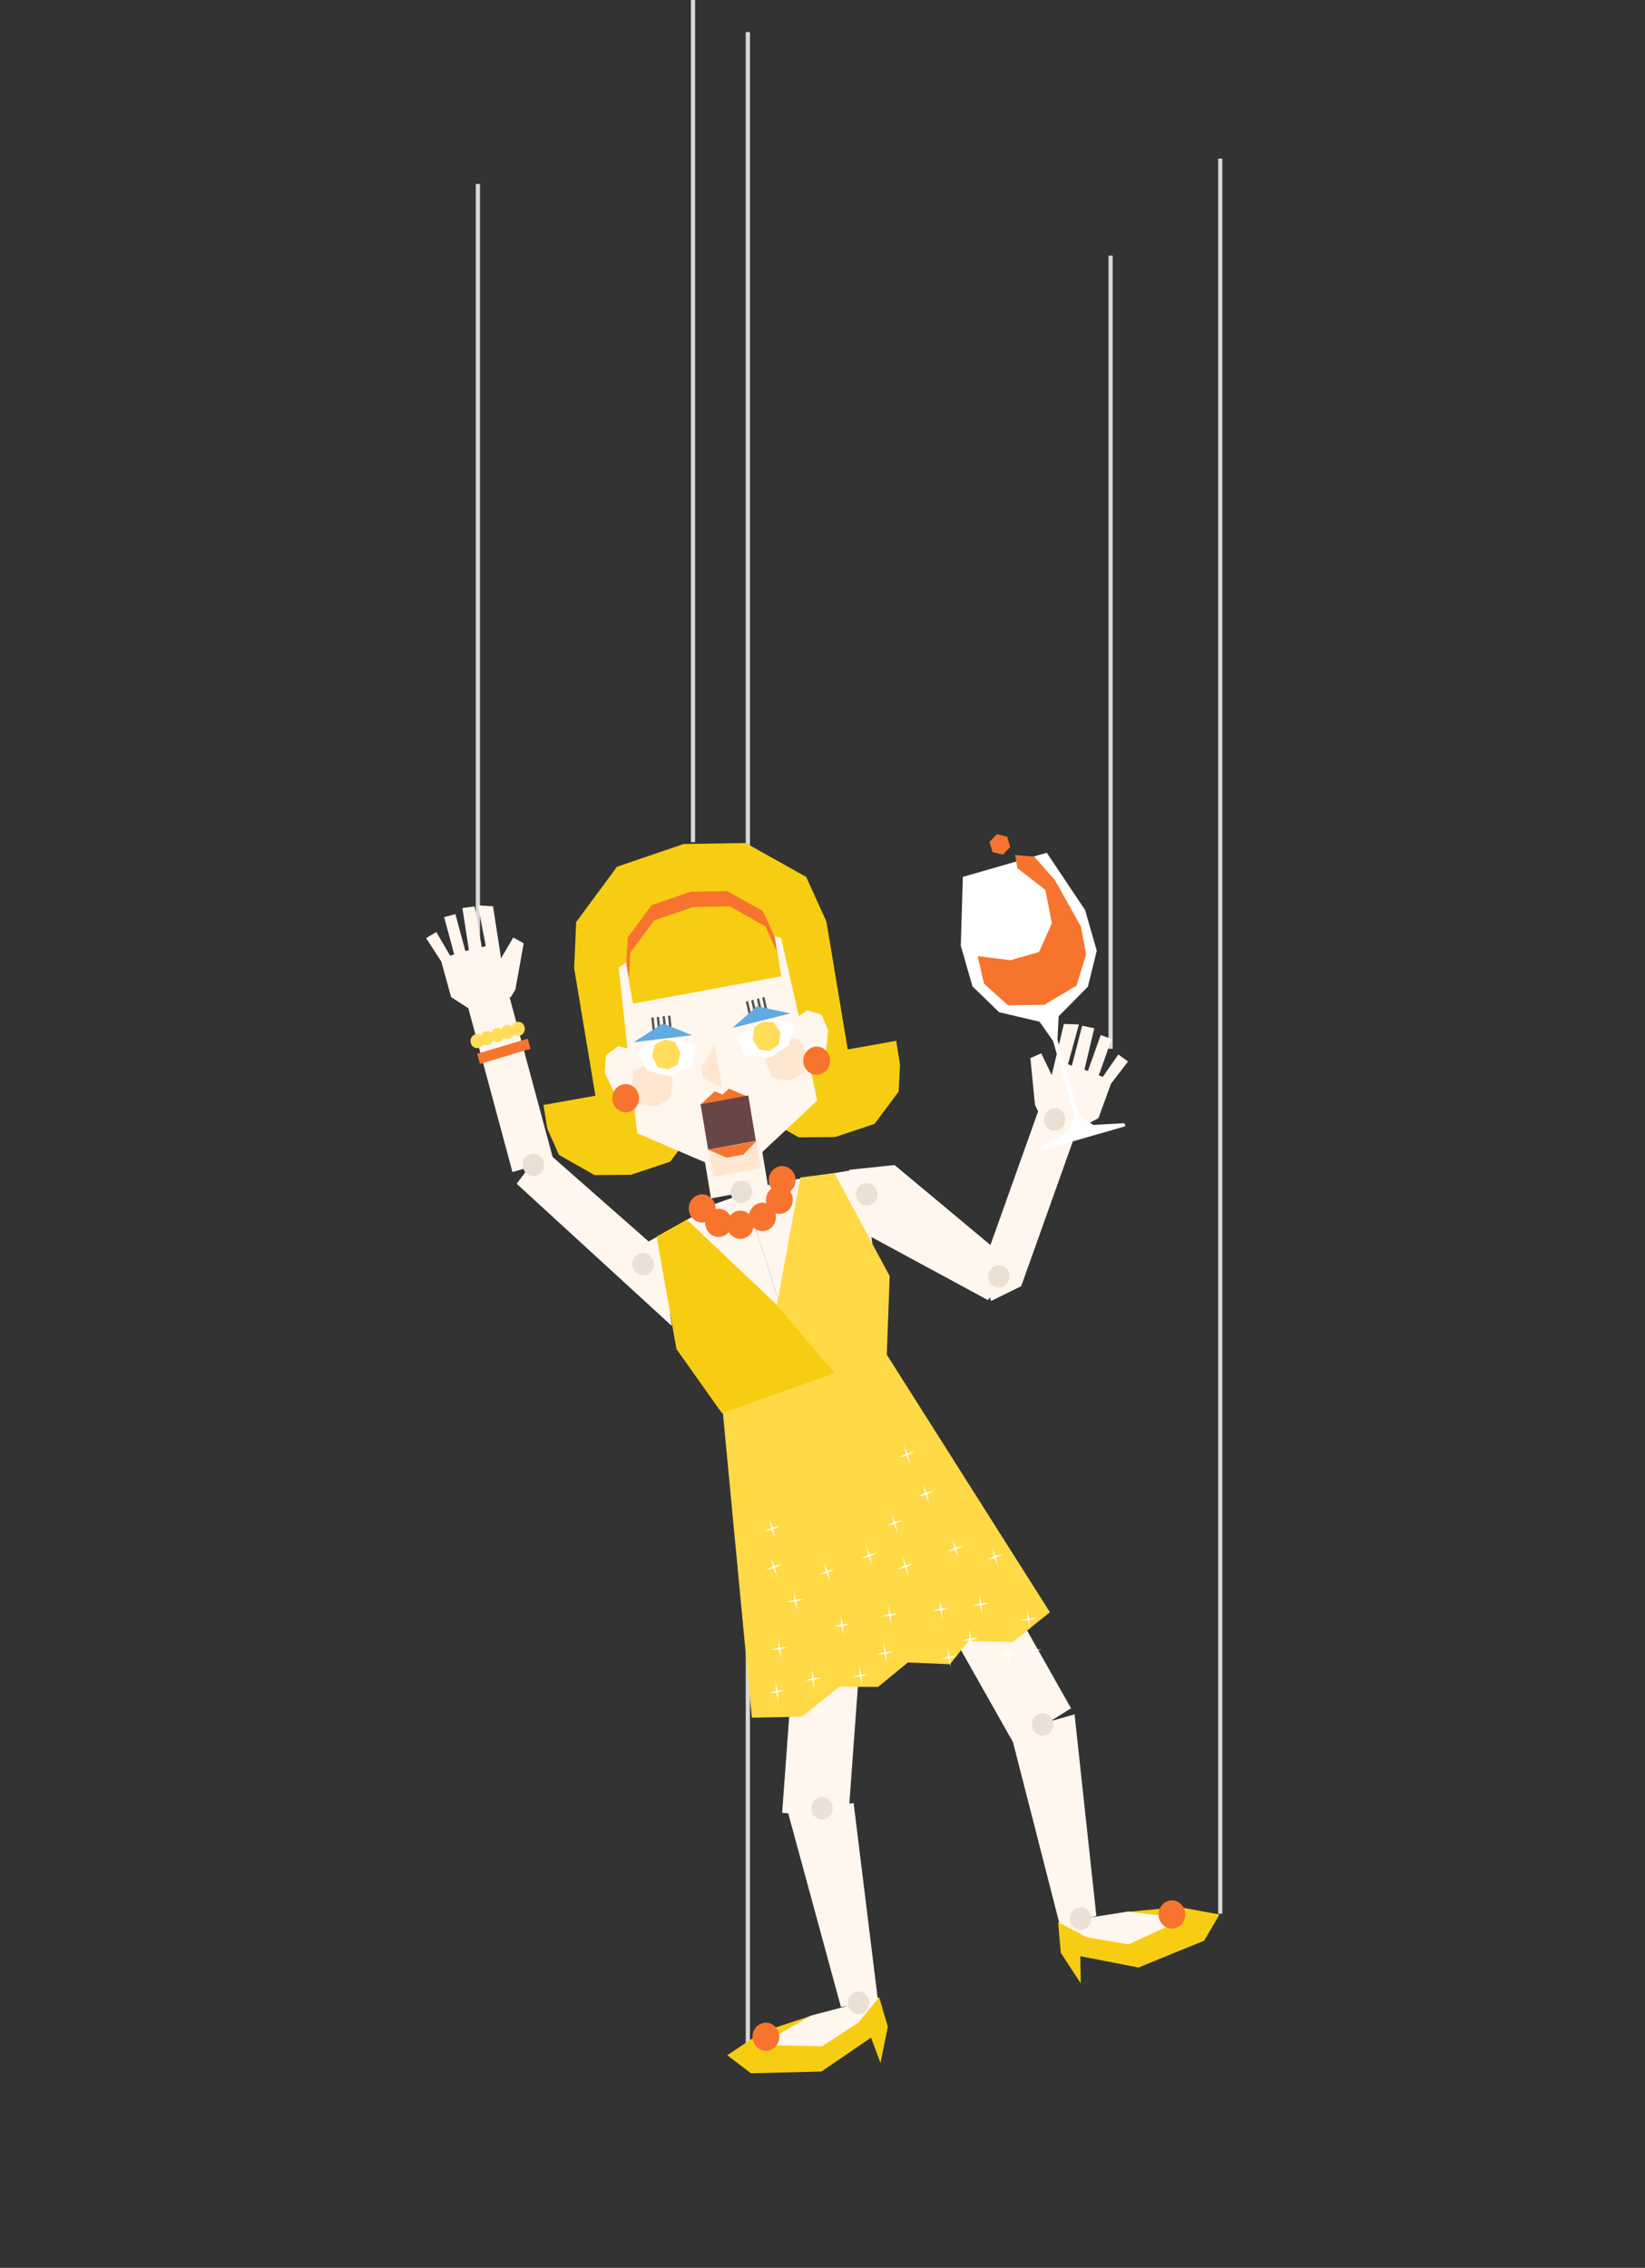 <svg width="600" height="827" viewBox="0 0 600 827" fill="none" xmlns="http://www.w3.org/2000/svg">
<rect x="0" y="0" width="600" height="827" fill="#333333" stroke="none"/>
<g clip-path="url(#clip0_3095_15599)">
<line x1="252.769" y1="-16" x2="252.769" y2="307.077" stroke="#D8D8D8" stroke-width="1.538"/>
<line x1="174.308" y1="67.076" x2="174.308" y2="353.23" stroke="#D8D8D8" stroke-width="1.538"/>
<line x1="405.078" y1="93.231" x2="405.078" y2="382.461" stroke="#D8D8D8" stroke-width="1.538"/>
<line x1="272.769" y1="11.693" x2="272.769" y2="748.616" stroke="#D8D8D8" stroke-width="1.538"/>
<line x1="445.078" y1="57.845" x2="445.078" y2="697.845" stroke="#D8D8D8" stroke-width="1.538"/>
<path d="M292.629 501.298L261.618 512.273L232.198 455.215L260.743 439.03L271.56 435.202L292.629 501.298Z" fill="#FFF6EE"/>
<path d="M292.624 501.295L323.282 490.446L314.402 426.119L282.372 431.372L271.555 435.199L292.624 501.295Z" fill="#FFF6EE"/>
<path d="M188.457 431.664L198.052 418.808L241.142 456.724L245.068 483.545L188.464 431.67L188.457 431.664Z" fill="#FFF6EE"/>
<path d="M360.306 474.07L370.295 461.553L326.284 424.831L309.709 426.589L317.454 450.88L360.299 474.065L360.306 474.07Z" fill="#FFF6EE"/>
<path d="M357.95 463.263L361.508 474.412L372.473 469.016L393.672 409.598L379.149 403.846L357.95 463.263Z" fill="#FFF6EE"/>
<path d="M377.507 402.903L375.821 385.854L379.781 384.09L383.61 392.029L388.041 373.379L393.521 373.561L389.542 388.068L390.939 388.622L394.709 374.032L399.117 374.985L395.54 390.052L396.797 390.55L401.475 377.44L405.493 378.892L400.771 392.125L402.223 392.7L407.912 384.526L411.436 387.089L405.223 395.167L400.659 407.734L393.447 411.561L378.924 405.808L377.491 402.897L377.507 402.903Z" fill="#FFF6EE"/>
<path d="M315.882 574.233L310.705 585.19L282.147 595.297L272.713 570.228L273.242 550.759L304.819 539.584L315.863 574.23L315.882 574.233Z" fill="#CECECE"/>
<path d="M315.445 574.388L325.841 579.834L354.399 569.727L347.567 543.738L335.99 528.552L304.406 539.73L315.45 574.377L315.445 574.388Z" fill="#CECECE"/>
<path d="M314.582 592.049L290.465 590.094L285.283 661.06L309.401 663.015L314.582 592.049Z" fill="#FFF6EE"/>
<path d="M320.286 729.968L306.71 731.826L287.363 660.762L311.351 657.479L320.286 729.968Z" fill="#FFF6EE"/>
<path d="M369.863 635.966L390.648 622.928L356.093 561.771L335.308 574.809L369.863 635.966Z" fill="#FFF6EE"/>
<path d="M386.66 702.37L399.878 698.612L391.94 625.157L368.587 631.797L386.66 702.37Z" fill="#FFF6EE"/>
<path d="M320.568 728.482L295.605 735.044L274.82 745.995L276.806 747.177L299.801 748.532L314.992 741.113L320.565 728.465L320.568 728.482Z" fill="#FFF6EE"/>
<path d="M299.857 746.173L313.064 737.582L320.666 728.294L323.827 739.016L321.155 752.272L317.709 743.043L299.607 755.406L273.913 756.033L265.276 749.461L278.03 740.931L295.725 735.109L277.079 745.696L299.858 746.182L299.857 746.173Z" fill="#F7CD13"/>
<path d="M386.101 701.045L411.547 697.041L434.726 698.776L433.322 700.669L412.569 711.194L395.84 710.466L386.097 701.028L386.101 701.045Z" fill="#FFF6EE"/>
<path d="M411.658 709.039L396.336 706.427L385.94 700.912L386.913 712.092L394.197 723.261L394.028 713.345L415.242 717.468L439.208 707.685L444.801 698.131L429.919 695.394L411.456 697.15L432.529 699.412L411.66 709.047L411.658 709.039Z" fill="#F7CD13"/>
<path d="M263.631 514.763L323.24 493.668L382.941 587.9L369.457 598.755L353.196 598.427L346.527 606.87L331.13 606.236L320.28 615.145L306.117 615.088L292.445 626.01L274.234 626.372L263.623 514.766L263.631 514.763Z" fill="#FFD946"/>
<path d="M250.548 444.812L283.355 475.886L291.878 429.383L304.339 427.775L324.504 465.323L323.449 494.011L263.338 515.285L246.785 491.952L239.543 450.955L250.556 444.809L250.548 444.812Z" fill="#FFD946"/>
<path d="M239.538 450.946L250.552 444.799L283.358 475.874L304.445 500.726L263.333 515.275L246.781 491.943L239.538 450.946Z" fill="#F7CD13"/>
<path d="M295.973 608.518L296.745 611.956L299.685 611.814L296.837 612.596L297.067 616.12L296.296 612.682L293.356 612.825L296.204 612.043L295.973 608.518Z" fill="white"/>
<path d="M282.786 613.063L283.558 616.501L286.498 616.358L283.65 617.14L283.881 620.665L283.109 617.227L280.169 617.37L283.017 616.587L282.786 613.063Z" fill="white"/>
<path d="M283.758 597.344L284.53 600.782L287.47 600.639L284.622 601.421L284.853 604.946L284.081 601.508L281.141 601.651L283.989 600.869L283.758 597.344Z" fill="white"/>
<path d="M289.551 579.876L290.323 583.314L293.263 583.171L290.416 583.962L290.647 587.486L289.875 584.048L286.934 584.183L289.782 583.4L289.551 579.876Z" fill="white"/>
<path d="M306.538 588.833L307.309 592.271L310.251 592.137L307.403 592.919L307.633 596.443L306.862 593.005L303.922 593.148L306.768 592.357L306.538 588.833Z" fill="white"/>
<path d="M322.304 598.964L323.076 602.402L326.017 602.267L323.169 603.05L323.4 606.574L322.628 603.136L319.688 603.279L322.535 602.488L322.304 598.964Z" fill="white"/>
<path d="M345.618 600.581L346.39 604.019L349.33 603.876L346.482 604.658L346.713 608.183L345.941 604.745L343.001 604.888L345.849 604.106L345.618 600.581Z" fill="white"/>
<path d="M353.44 593.985L354.212 597.423L357.153 597.289L354.305 598.071L354.535 601.596L353.764 598.158L350.824 598.301L353.67 597.51L353.44 593.985Z" fill="white"/>
<path d="M376.186 598.138L376.958 601.576L379.898 601.433L377.05 602.215L377.28 605.74L376.509 602.301L373.569 602.444L376.417 601.662L376.186 598.138Z" fill="white"/>
<path d="M374.544 586.725L375.316 590.163L378.256 590.02L375.408 590.802L375.638 594.327L374.867 590.889L371.927 591.032L374.775 590.25L374.544 586.725Z" fill="white"/>
<path d="M336.588 541.03L337.911 544.276L340.784 543.6L338.107 544.889L338.911 548.319L337.588 545.073L334.715 545.748L337.392 544.46L336.588 541.03Z" fill="white"/>
<path d="M281.089 567.78L282.412 571.026L285.288 570.359L282.61 571.648L283.415 575.077L282.092 571.831L279.219 572.507L281.894 571.21L281.089 567.78Z" fill="white"/>
<path d="M313.333 607.213L314.105 610.651L317.045 610.509L314.197 611.291L314.427 614.815L313.656 611.377L310.716 611.52L313.564 610.738L313.333 607.213Z" fill="white"/>
<path d="M329.632 526.755L330.955 530.001L333.828 529.326L331.153 530.622L331.958 534.052L330.635 530.806L327.759 531.473L330.437 530.185L329.632 526.755Z" fill="white"/>
<path d="M357.142 581.235L357.913 584.673L360.854 584.53L358.006 585.313L358.236 588.837L357.464 585.399L354.524 585.542L357.372 584.76L357.142 581.235Z" fill="white"/>
<path d="M361.747 564.093L363.071 567.339L365.943 566.663L363.266 567.952L364.071 571.382L362.747 568.135L359.875 568.811L362.552 567.523L361.747 564.093Z" fill="white"/>
<path d="M323.993 585.073L324.764 588.511L327.705 588.368L324.856 589.15L325.087 592.675L324.315 589.237L321.375 589.38L324.223 588.598L323.993 585.073Z" fill="white"/>
<path d="M315.859 563.587L317.183 566.833L320.055 566.158L317.378 567.446L318.183 570.876L316.859 567.63L313.987 568.305L316.664 567.017L315.859 563.587Z" fill="white"/>
<path d="M342.637 583.065L343.409 586.503L346.35 586.369L343.502 587.151L343.733 590.676L342.961 587.238L340.021 587.381L342.868 586.59L342.637 583.065Z" fill="white"/>
<path d="M325.058 551.706L326.382 554.952L329.257 554.285L326.58 555.573L327.384 559.003L326.061 555.757L323.188 556.432L325.863 555.136L325.058 551.706Z" fill="white"/>
<path d="M347.306 561.081L348.629 564.327L351.502 563.652L348.827 564.948L349.632 568.378L348.308 565.132L345.433 565.799L348.11 564.511L347.306 561.081Z" fill="white"/>
<path d="M329.14 567.514L330.464 570.76L333.336 570.085L330.662 571.382L331.466 574.811L330.143 571.565L327.268 572.233L329.945 570.944L329.14 567.514Z" fill="white"/>
<path d="M300.429 569.559L301.753 572.805L304.625 572.13L301.948 573.418L302.753 576.848L301.429 573.602L298.557 574.277L301.234 572.989L300.429 569.559Z" fill="white"/>
<path d="M367.169 599.579L367.94 603.017L370.88 602.874L368.032 603.656L368.263 607.181L367.491 603.743L364.551 603.886L367.399 603.104L367.169 599.579Z" fill="white"/>
<path d="M280.479 553.792L281.802 557.038L284.675 556.363L282 557.659L282.805 561.089L281.482 557.843L278.606 558.51L281.284 557.222L280.479 553.792Z" fill="white"/>
<path d="M178.898 369.871C180.926 369.154 182.025 366.838 181.341 364.693C180.658 362.548 178.463 361.398 176.427 362.119C174.391 362.839 173.3 365.152 173.984 367.297C174.667 369.442 176.862 370.592 178.898 369.871Z" fill="#ECDFD3"/>
<path d="M386.069 404.41C384.066 403.617 381.826 404.68 381.07 406.799C380.315 408.917 381.327 411.269 383.337 412.065C385.348 412.861 387.58 411.795 388.336 409.676C389.091 407.558 388.079 405.206 386.069 404.41Z" fill="#ECDFD3"/>
<path d="M300.32 663.466C302.442 663.176 303.946 661.129 303.669 658.885C303.392 656.641 301.45 655.065 299.321 655.356C297.191 655.648 295.695 657.694 295.972 659.938C296.249 662.182 298.19 663.758 300.32 663.466Z" fill="#ECDFD3"/>
<path d="M313.657 734.381C315.778 734.091 317.282 732.043 317.005 729.799C316.729 727.555 314.787 725.979 312.657 726.271C310.527 726.562 309.032 728.608 309.308 730.853C309.585 733.097 311.527 734.672 313.657 734.381Z" fill="#ECDFD3"/>
<path d="M381.328 632.771C383.394 632.183 384.623 629.942 384.064 627.757C383.504 625.573 381.38 624.285 379.306 624.875C377.232 625.464 376.011 627.703 376.57 629.888C377.13 632.073 379.255 633.36 381.328 632.771Z" fill="#ECDFD3"/>
<path d="M395.191 703.546C397.256 702.959 398.486 700.718 397.927 698.533C397.367 696.348 395.242 695.061 393.169 695.65C391.095 696.24 389.873 698.479 390.433 700.663C390.992 702.848 393.117 704.136 395.191 703.546Z" fill="#ECDFD3"/>
<path d="M231.558 458.36C230.187 460.09 230.401 462.669 232.049 464.119C233.698 465.57 236.139 465.339 237.516 463.602C238.892 461.865 238.673 459.293 237.025 457.842C235.376 456.392 232.935 456.623 231.558 458.36Z" fill="#ECDFD3"/>
<path d="M317.384 439.377C319.412 438.659 320.511 436.344 319.827 434.199C319.143 432.054 316.949 430.904 314.913 431.624C312.877 432.345 311.786 434.657 312.469 436.803C313.153 438.948 315.348 440.098 317.384 439.377Z" fill="#ECDFD3"/>
<path d="M286.838 435.221C289.393 434.317 290.771 431.395 289.913 428.704C289.055 426.012 286.282 424.56 283.728 425.464C281.173 426.368 279.795 429.289 280.653 431.981C281.511 434.673 284.283 436.125 286.838 435.221Z" fill="#F7742E"/>
<path d="M365.664 461.582C363.662 460.789 361.422 461.853 360.666 463.971C359.91 466.089 360.923 468.441 362.933 469.238C364.944 470.034 367.176 468.967 367.931 466.849C368.687 464.731 367.675 462.379 365.664 461.582Z" fill="#ECDFD3"/>
<path d="M257.664 445.547C260.219 444.643 261.597 441.722 260.739 439.03C259.881 436.338 257.109 434.886 254.554 435.79C251.999 436.694 250.621 439.615 251.479 442.307C252.337 444.999 255.109 446.451 257.664 445.547Z" fill="#F7742E"/>
<path d="M263.665 450.802C266.227 449.895 267.598 446.977 266.739 444.285C265.881 441.593 263.109 440.141 260.554 441.045C258 441.949 256.621 444.87 257.479 447.562C258.337 450.254 261.11 451.706 263.665 450.802Z" fill="#F7742E"/>
<path d="M271.585 451.484C274.148 450.577 275.518 447.659 274.66 444.967C273.802 442.275 271.03 440.823 268.475 441.727C265.92 442.631 264.542 445.552 265.4 448.244C266.258 450.936 269.03 452.388 271.585 451.484Z" fill="#F7742E"/>
<path d="M279.656 448.633C282.211 447.729 283.589 444.807 282.731 442.116C281.873 439.424 279.101 437.972 276.546 438.876C273.991 439.78 272.613 442.701 273.471 445.393C274.329 448.085 277.101 449.537 279.656 448.633Z" fill="#FF5E98"/>
<path d="M285.84 442.383C288.395 441.479 289.773 438.557 288.915 435.866C288.057 433.174 285.284 431.722 282.73 432.626C280.175 433.53 278.797 436.451 279.655 439.143C280.513 441.835 283.285 443.287 285.84 442.383Z" fill="#F7742E"/>
<path d="M272.712 389.172L326.884 379.537L328.278 388.168L327.776 398.054L318.961 409.839L304.662 414.619L291.347 414.746L278.379 407.392L274.105 397.794L272.711 389.164L272.712 389.172Z" fill="#F7CD13"/>
<path d="M198.225 402.933L252.396 393.298L253.79 401.929L253.297 411.813L244.473 423.6L230.174 428.38L216.859 428.507L203.892 421.154L199.617 411.556L198.223 402.925L198.225 402.933Z" fill="#F7CD13"/>
<path d="M310.143 388.318L218.134 405.316L209.417 353.037L210.164 336.222L225.037 316.07L249.302 307.782L271.936 307.406L294.057 319.775L301.418 336.032L310.134 388.311L310.143 388.318Z" fill="#F7CD13"/>
<path d="M277.947 419.459L257.062 423.317L259.34 437.009L280.225 433.151L277.947 419.459Z" fill="#FFF6EE"/>
<path d="M290.076 375.347L289.378 371.963L294.377 368.405L299.676 369.998L302.062 375.785L301.296 383.325L299.018 386.282L295.22 387.286L292.487 387.001L290.084 375.345L290.076 375.347Z" fill="#FFF6EE"/>
<path d="M231.757 386.428L231.319 382.987L225.47 381.433L221.001 384.831L220.626 391.128L223.781 397.943L226.878 399.908L230.772 399.481L233.25 398.234L231.746 386.412L231.757 386.428Z" fill="#FFF6EE"/>
<path d="M253.74 333.044L225.695 352.87L229.44 387.972L232.405 413.229L257.321 423.928L268.51 421.86" fill="#FFF6EE"/>
<path d="M252.108 333.415L284.881 342.006L292.693 376.356L298.086 401.324L278.071 420.075L266.881 422.142" fill="#FFF6EE"/>
<path d="M263.402 396.741L256.317 392.967L255.717 389.361L260.75 380.802L263.402 396.741Z" fill="#FFE6D0"/>
<path d="M272.489 399.798L263.864 401.143L255.32 402.97L260.696 397.94L263.53 399.138L265.891 396.981L272.489 399.798Z" fill="#F7742E"/>
<path d="M293.376 391.008L288.205 394.03L281.86 393.135L279.324 387.457L279.842 381.009L285.336 378.309L291.367 378.88L294.414 384.491L293.386 391.015L293.376 391.008Z" fill="#FFE6D0"/>
<path d="M244.455 400.533L239.284 403.555L232.938 402.661L230.402 396.982L230.921 390.535L236.407 387.836L242.437 388.407L245.484 394.018L244.456 400.542L244.455 400.533Z" fill="#FFE6D0"/>
<path d="M278.838 363.57L277.997 363.779L279.213 369.214L280.054 369.005L278.838 363.57Z" fill="#545454"/>
<path d="M276.889 364.053L276.049 364.262L277.264 369.697L278.105 369.488L276.889 364.053Z" fill="#545454"/>
<path d="M274.815 364.571L273.974 364.779L275.19 370.214L276.031 370.006L274.815 364.571Z" fill="#545454"/>
<path d="M272.868 365.045L272.027 365.253L273.243 370.688L274.083 370.48L272.868 365.045Z" fill="#545454"/>
<path d="M287.91 381.05L280.66 385.743L271.733 384.819L268.559 378.442L277.361 370.527L289.698 373.224L287.902 381.052L287.91 381.05Z" fill="white"/>
<path d="M284.064 380.977L280.657 383.168L276.915 382.742L274.524 379.094L275.104 374.587L278.221 372.476L282.252 372.823L284.644 376.47L284.064 380.977Z" fill="#FFDD59"/>
<path d="M244.49 370.309L243.632 370.414L244.203 375.968L245.061 375.863L244.49 370.309Z" fill="#545454"/>
<path d="M242.509 370.54L241.651 370.645L242.221 376.199L243.079 376.094L242.509 370.54Z" fill="#545454"/>
<path d="M240.392 370.772L239.534 370.877L240.104 376.431L240.962 376.326L240.392 370.772Z" fill="#545454"/>
<path d="M238.407 371.002L237.549 371.108L238.12 376.662L238.978 376.557L238.407 371.002Z" fill="#545454"/>
<path d="M236.163 390.508L244.485 392.404L252.612 388.427L253.598 381.299L242.798 376.907L232.01 383.762L236.164 390.517L236.163 390.508Z" fill="white"/>
<path d="M239.785 389.096L243.686 389.972L247.081 388.263L248.189 383.996L246.229 379.958L242.619 379.055L238.926 380.792L237.817 385.06L239.777 389.098L239.785 389.096Z" fill="#FFDD59"/>
<path d="M271.054 438.628C273.162 438.238 274.578 436.123 274.207 433.894C273.836 431.665 271.829 430.182 269.714 430.572C267.599 430.963 266.191 433.077 266.562 435.306C266.933 437.535 268.939 439.019 271.054 438.628Z" fill="#ECDFD3"/>
<path d="M284.025 350.403L229.922 360.398L228.487 351.775L228.922 341.892L237.675 330.039L251.942 325.167L265.257 324.943L278.261 332.21L282.596 341.77L284.031 350.393L284.025 350.403Z" fill="#F7742E"/>
<path d="M284.955 355.988L230.852 365.983L229.417 357.36L229.852 347.478L238.605 335.624L252.871 330.744L266.187 330.528L279.191 337.795L283.527 347.355L284.961 355.978L284.955 355.988Z" fill="#F7CD13"/>
<path d="M298.717 391.866C301.372 391.375 303.15 388.705 302.685 385.908C302.219 383.111 299.685 381.237 297.03 381.728C294.376 382.218 292.598 384.888 293.063 387.685C293.529 390.482 296.063 392.356 298.717 391.866Z" fill="#F7742E"/>
<path d="M229.048 405.537C231.702 405.047 233.48 402.376 233.015 399.579C232.55 396.782 230.015 394.909 227.361 395.399C224.706 395.89 222.928 398.56 223.393 401.357C223.859 404.154 226.393 406.028 229.048 405.537Z" fill="#F7742E"/>
<path d="M276.073 366.955L288.331 369.534L267.196 374.822L276.073 366.955Z" fill="#61ABE2"/>
<path d="M241.826 373.224L252.396 377.499L231.132 380.043L241.826 373.224Z" fill="#61ABE2"/>
<path d="M258.509 419.327L268.062 422.095L275.914 416.112L277.541 425.888L260.136 429.104L258.509 419.327Z" fill="#FFE6D0"/>
<path d="M255.523 402.668L264.354 401.036L272.928 399.452L275.702 416.056L258.297 419.272L255.523 402.668Z" fill="#6A4545"/>
<path d="M271.134 421.031L265.098 422.146L258.509 419.327L275.914 416.112L271.134 421.031Z" fill="#F7742E"/>
<path d="M279.656 448.633C282.211 447.729 283.589 444.807 282.731 442.116C281.873 439.424 279.101 437.972 276.546 438.876C273.991 439.78 272.613 442.701 273.471 445.393C274.329 448.085 277.101 449.537 279.656 448.633Z" fill="#F7742E"/>
<path d="M186.918 427.406L201.844 422.942L185.02 360.49L170.094 364.954L186.918 427.406Z" fill="#FFF6EE"/>
<path d="M187.99 360.817L191.012 343.973L187.205 341.87L182.764 349.447L179.816 330.474L174.34 330.177L177.165 344.982L175.729 345.411L173.119 330.542L168.651 331.107L171.031 346.435L169.738 346.821L166.109 333.348L161.998 334.441L165.662 348.041L164.162 348.489L159.136 339.847L155.423 342.093L160.979 350.686L164.537 363.608L171.424 368.052L186.333 363.593L187.99 360.817Z" fill="#FFF6EE"/>
<path d="M193.491 420.84C191.433 421.455 190.231 423.713 190.817 425.89C191.404 428.067 193.544 429.325 195.61 428.707C197.677 428.089 198.871 425.834 198.284 423.657C197.698 421.48 195.557 420.222 193.491 420.84Z" fill="#ECDFD3"/>
<path d="M188.311 372.692C187.01 373.081 186.256 374.506 186.625 375.876C186.994 377.246 188.346 378.04 189.646 377.652C190.947 377.263 191.701 375.838 191.332 374.468C190.963 373.098 189.611 372.304 188.311 372.692Z" fill="#FFDD59"/>
<path d="M184.449 373.847C183.149 374.236 182.395 375.66 182.764 377.03C183.133 378.4 184.485 379.195 185.785 378.806C187.085 378.417 187.84 376.993 187.47 375.622C187.101 374.252 185.749 373.458 184.449 373.847Z" fill="#FFDD59"/>
<path d="M180.85 374.923C179.549 375.312 178.795 376.736 179.164 378.106C179.533 379.476 180.885 380.271 182.186 379.882C183.486 379.493 184.24 378.069 183.871 376.699C183.502 375.329 182.15 374.534 180.85 374.923Z" fill="#FFDD59"/>
<path d="M176.909 376.107C175.608 376.496 174.854 377.92 175.223 379.29C175.593 380.66 176.944 381.455 178.245 381.066C179.545 380.677 180.299 379.252 179.93 377.882C179.561 376.512 178.209 375.718 176.909 376.107Z" fill="#FFDD59"/>
<path d="M173.387 377.155C172.087 377.544 171.333 378.969 171.702 380.339C172.071 381.709 173.423 382.503 174.723 382.114C176.023 381.726 176.777 380.301 176.408 378.931C176.039 377.561 174.687 376.766 173.387 377.155Z" fill="#FFDD59"/>
<path d="M175.045 387.967L193.48 382.453L192.481 378.747L174.046 384.26L175.045 387.967Z" fill="#F7742E"/>
<path d="M428.729 703.099C431.331 702.359 432.874 699.531 432.172 696.789C431.47 694.048 428.786 692.422 426.184 693.162C423.582 693.901 422.038 696.729 422.741 699.471C423.443 702.213 426.127 703.839 428.729 703.099Z" fill="#F7742E"/>
<path d="M279.971 747.833C282.643 747.467 284.532 744.883 284.185 742.067C283.838 739.251 281.385 737.261 278.713 737.626C276.04 737.992 274.151 740.577 274.498 743.393C274.845 746.209 277.298 748.199 279.971 747.833Z" fill="#F7742E"/>
<path fill-rule="evenodd" clip-rule="evenodd" d="M351.195 319.761L350.439 344.86L354.708 359.711L364.413 369.103L379.184 372.587L384.106 379.627L391.995 407.07L389.549 412.846L379.545 418.379L379.866 419.495L395.077 415.122L395.077 415.123L410.472 410.697L410.151 409.581L398.736 410.206L393.596 406.611L385.707 379.167L386.139 370.588L396.804 359.792L400.04 346.68L395.771 331.829L381.801 310.963L366.59 315.335L366.59 315.335L351.195 319.761Z" fill="white"/>
<path d="M358.902 358.704L356.596 348.671L368.582 350.14L378.996 347.146L383.654 336.701L381.306 324.511L371.084 316.609L370.275 311.783L377.241 312.382L384.754 320.918L394.246 337.848L396.151 347.996L392.64 359.413L380.916 366.396L367.673 366.59L358.902 358.704Z" fill="#F7742E"/>
<path d="M363.618 304.184L367.387 305.121L368.46 308.853L365.764 311.648L361.996 310.711L360.923 306.979L363.618 304.184Z" fill="#F7742E"/>
</g>
<defs>
<clipPath id="clip0_3095_15599">
<rect width="600" height="827" fill="white"/>
</clipPath>
</defs>
</svg>

